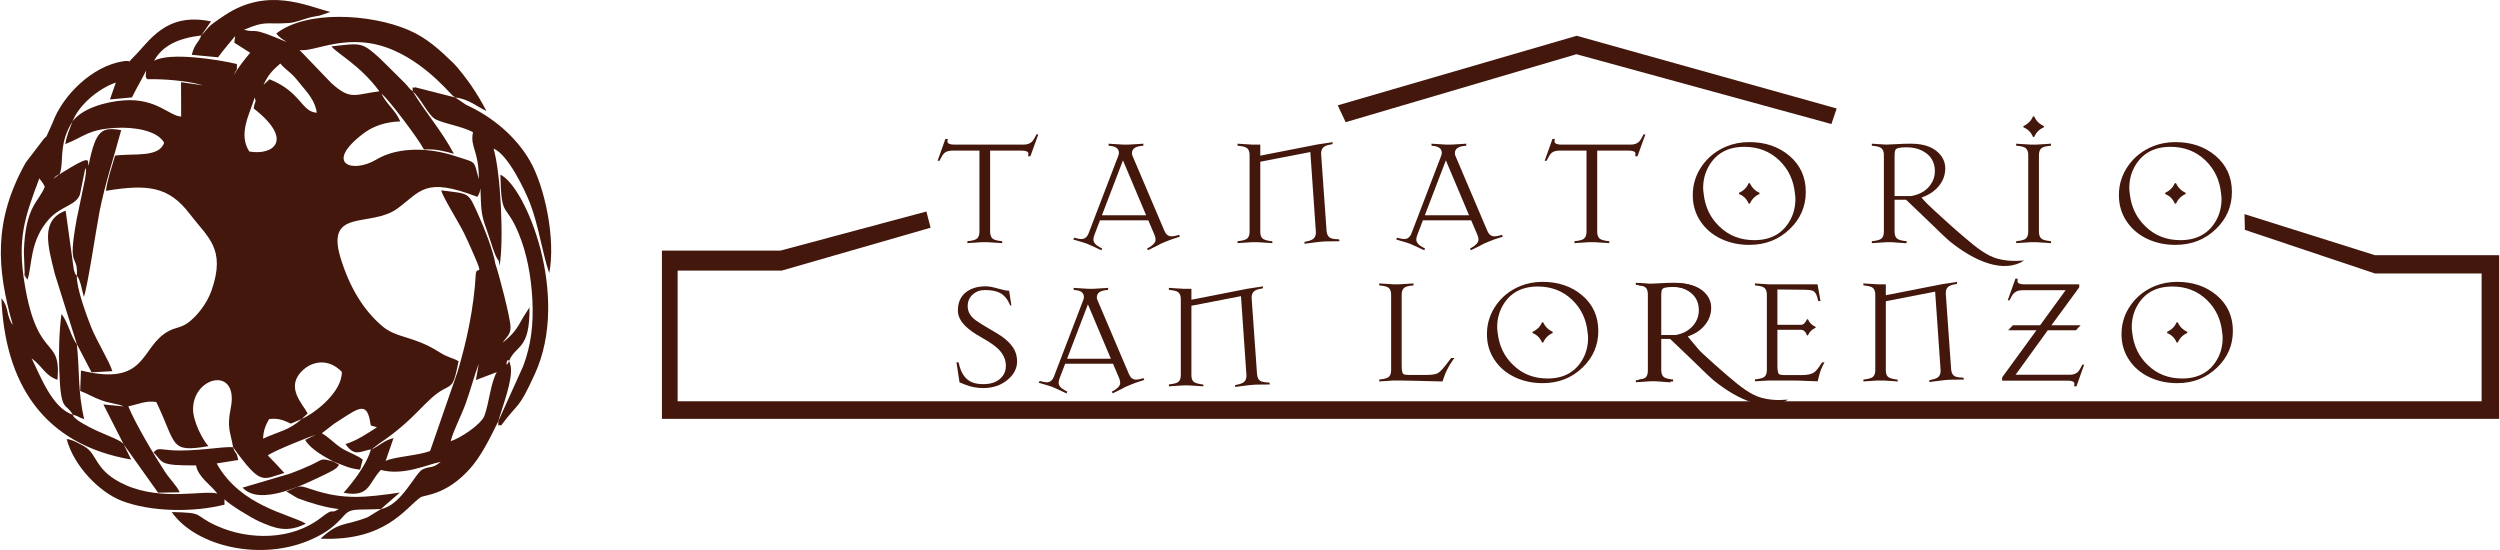 <?xml version="1.0" encoding="UTF-8"?>
<!DOCTYPE svg PUBLIC "-//W3C//DTD SVG 1.1//EN" "http://www.w3.org/Graphics/SVG/1.1/DTD/svg11.dtd">
<!-- Creator: CorelDRAW X8 -->
<svg xmlns="http://www.w3.org/2000/svg" xml:space="preserve" width="300px" height="66px" version="1.1" style="shape-rendering:geometricPrecision; text-rendering:geometricPrecision; image-rendering:optimizeQuality; fill-rule:evenodd; clip-rule:evenodd"
viewBox="0 0 298030 65610"
 xmlns:xlink="http://www.w3.org/1999/xlink">
 <defs>
  <style type="text/css">
   <![CDATA[
    .fil0 {fill:#43170C}
    .fil1 {fill:#43170C;fill-rule:nonzero}
   ]]>
  </style>
 </defs>
 <g id="Capa_x0020_1">
  <g id="_2043061028576">
   <g>
    <path class="fil0" d="M35889 49983c-1503,1366 -2710,1466 -4605,2346 34,-1068 370,-1714 721,-2340 1180,-139 1773,175 2597,543l1287 -549zm0 0l712 -668c-622,-1157 -2496,-2968 -880,-4841 1220,-1412 3309,-1831 4958,-114 43,2392 -3180,4916 -4790,5623zm20784 -4648l2486 -941c-728,1271 -912,3693 -1466,5189 -393,1058 -2880,2688 -4033,3051 328,-1287 1271,-3042 1801,-4521 595,-1658 1032,-3365 1551,-4716l-339 1938zm-42016 7676c-460,-682 -2722,-1210 -4869,-2488 -268,-160 -550,-320 -763,-508 -471,-419 -225,-139 -443,-548 -2464,-781 -3870,-4652 -4912,-6724 1331,977 1588,2058 3090,2564 463,-5328 -2328,-2046 -3900,-11314 -938,-5528 -8,-8059 1733,-12718l412 562c316,491 -44,35 242,426 -692,1847 -2337,2247 -2497,7797l95 2552c382,1721 -383,-991 134,414 20,56 73,137 92,181 18,43 58,122 100,173 585,-1582 212,-4694 2648,-7316 1377,-1482 3135,-1545 3615,-2849l648 -3168c77,211 84,79 73,529 -3,93 -105,767 -110,792l-1010 4844c-1123,6195 169,3844 36,6675 443,557 566,1593 829,2516 408,-899 1563,-8640 1893,-10264 710,-3490 1669,-6286 2565,-9613 -2296,-388 -3047,-83 -3896,4251 -153,-530 376,-1274 -2070,165 -959,564 -1340,801 -2152,1410 743,-886 739,-56 954,-1276 212,-1208 -158,-3235 1356,-5577 -375,987 -716,1706 -856,2694 2438,-985 2701,-1730 5946,-1934 2152,-135 5018,273 5842,1770 -621,1818 -3611,1232 -5855,1537 -412,1474 -894,2735 -1089,4201 5010,-833 7510,-514 9996,2752 2154,2830 4349,4118 2601,9135 -561,1610 -1770,3082 -2797,3844 -805,596 -1528,570 -2319,996 -3469,1872 -2426,6668 -10460,4704l-94 2439c906,325 1517,761 2580,1134 1053,370 1851,376 2617,713l-2429 -236 2424 4763zm14983 -34938c-1352,-2086 39,-4462 646,-6440 227,694 22,265 -119,1307 4879,3809 2296,5631 -527,5133zm19488 -7183c998,839 1878,2953 2791,3372 1222,560 2963,768 4402,1497 10,31 -14,84 -16,95 -317,1769 730,2112 713,5515 -667,-2390 -204,-1872 -2807,-2745 -2875,-964 -6722,-1209 -9424,413 -2818,1692 -6301,524 -1559,-3096 1129,-861 2624,-1412 4423,-1457 -596,-1381 -1643,-2045 -2249,-3315 806,606 4431,5407 5072,6666 1374,-95 2510,218 3568,511 -1455,-2771 -3392,-4910 -4914,-7456zm-17792 -757c582,-1273 1036,-1694 2002,-2555 508,597 801,751 1311,1223 558,515 696,771 1198,1363 741,876 1675,1926 1842,3285 -1846,-109 -1864,-2494 -5643,-3995l-710 679zm-22786 4366c683,-1850 2974,-3898 5169,-4653l-703 2018 2625 -244c570,-1160 1220,-2233 1692,-3205 -4,85 -52,464 -45,510 97,661 -152,13 193,524 1913,-44 4772,173 6633,732l-2615 -378 12 4100c-1383,-40 -2912,-2191 -6770,-1934 -2348,156 -5128,1020 -6191,2530zm45677 -2863l-4805 -1225c-357,235 -295,-414 -294,479 -485,-370 -436,-475 -972,-1020l-2958 -2928c-2148,-1939 -2219,-1804 -5755,-1409 605,816 3417,2232 5715,5362 -2971,358 -3394,1131 -5737,-988l-3784 -3938c1851,295 5878,-2315 11257,44 4322,1896 7111,5730 7199,5526 18,-41 93,61 134,97zm-30307 -7406c-415,1016 -762,886 -1146,2308l3140 296c745,-1016 1357,-1691 2044,-2539l-110 795 1898 1209c-573,674 -1647,2012 -1930,2676 314,-957 378,-300 343,-1339 -2203,-533 -8048,-1452 -9887,-376 1019,-1841 2952,-2717 5648,-3030zm0 0l1155 -1678c-5457,-1123 -7291,2339 -9321,4335 -853,839 92,226 -1176,424 -3713,582 -7244,4121 -8404,7341l-733 1621c-50,57 -215,189 -269,239l-2198 2877c-3891,6940 -3472,12635 -1540,19400 -38,-54 -91,-206 -105,-167 -15,38 -82,-130 -101,-168 -19,-38 -70,-124 -92,-171 -503,-1098 -211,-1616 -1070,-2714 413,10109 4940,17432 15485,19253l-894 -1811 4102 5759 2574 -43c-284,-718 -1197,-1596 -1736,-2420 -1297,-1982 -3591,-5843 -4389,-7839 1346,-266 2024,-708 3338,-508 2474,5126 1523,6065 6221,5261 -682,-721 -1873,-2989 -1838,-4498 91,-3873 5488,-5055 4500,-53 -471,2383 -72,2705 281,4686 3370,4680 3486,3820 6108,3062 -682,-749 -1292,-1415 -1965,-2082 417,-446 5400,-2412 5735,-2486l-1280 625c616,1114 2340,2023 3383,2600 945,323 1825,828 3164,947l318 -1187c-450,-437 -1866,-933 -2562,-1396 -869,-578 -1455,-1261 -2318,-1757l1474 -1138c588,-370 1000,-645 1544,-997 1957,-1265 2481,-1083 2826,1212 146,67 116,23 298,75l436 138c-1085,690 -2405,1598 -3754,2004 1058,1512 1672,902 3033,625 -547,1952 -2343,4147 -3263,5182 3148,602 2940,-1156 4447,-2723 2739,733 5629,-687 7140,-969 -1014,855 -1138,449 -2140,892 -878,388 -2544,4301 -4969,4733l-1609 984c-2805,1100 -3342,444 -5615,2555 7731,347 10106,-3645 11911,-4920 466,-329 2974,-189 5858,-3366 1340,-1477 2389,-3579 3442,-5739 457,-1705 1755,-4877 1467,-6549 -8,-47 -33,-123 -43,-165 -368,-1616 -728,923 -150,-462 820,-1961 2506,-1257 2436,-6385l-752 1183c-774,1420 -1180,2001 -2449,3026 427,-665 926,-895 943,-1830 18,-1031 -1461,-6631 -1804,-7547 -257,-1597 -1356,-4360 -1974,-5723 -1329,-2935 -989,-2617 -4492,-3070 133,698 2117,3874 2718,5094 423,858 780,1680 1200,2643 1180,2708 362,1240 210,2171 -220,4132 -1115,8188 -2175,11725l-3276 9450c-1193,524 -4545,724 -5312,1204l942 -2729c-1037,219 -1584,836 -2612,1357 47,-50 116,-110 152,-140l775 -588c4418,-2959 5497,-5292 7635,-6437 1174,-628 1222,-493 1814,-3365 -713,-442 -1178,-374 -2303,-1090 -3137,-1998 -5077,-1609 -6842,-3130 -2195,-1893 -3841,-4547 -4929,-8092 -1841,-6005 3615,-3589 6774,-5905 2813,-2062 3249,-3813 9528,-1398 166,-247 126,-142 286,-548 22,-57 73,-384 89,-467 112,2259 -14,2957 748,4928 344,893 983,3336 1435,3693l101 630c533,-3005 134,-11151 -714,-13986 1693,648 3763,4978 4364,6552 1019,2668 1380,5593 2275,8302 797,-4050 -532,-10325 -2302,-13398 -1720,-2985 -4586,-5312 -7618,-6685l-1270 -863c1550,151 2600,1097 3707,1612 -588,-1122 -1144,-2049 -1768,-2967 -508,-750 -1629,-2222 -2142,-2717 -1666,-1602 -3182,-3049 -5437,-4005 -4556,-1933 -12168,-2355 -15731,438 388,495 849,744 1237,1019 -4573,-1973 -3348,-1009 -5083,-1465 2630,-1130 2509,-622 5336,-806 810,-52 1685,-440 2434,-637 544,-144 797,-159 1246,-247l1275 -430c-2841,-744 -7458,-2992 -12536,351 -591,390 -1058,707 -1512,1052 -664,505 -807,887 -1333,1396z"/>
    <path class="fil0" d="M27710 53356c-1035,-148 -4649,559 -7413,347 -1547,-118 -1480,-289 -2086,249 1195,1212 534,1597 5082,1568 218,1372 1788,2348 2538,3363 -1507,-464 -6514,920 -10879,-992 -3897,-1706 -3313,-3744 -5063,-4680 -596,-319 -1390,-797 -2033,-834 830,3194 3890,6322 6537,7354 3430,1338 8575,1421 12287,467l0 -642c507,572 3049,2150 4139,2645 1941,881 3407,1359 5567,264 -1926,-1138 -7817,-2072 -10637,-7180l2572 -413c-286,-1286 -286,-470 -611,-1516z"/>
    <path class="fil0" d="M45365 60716c37,-44 104,-162 122,-121l2109 -1836c-4044,582 -6709,929 -10633,-419 -1568,-538 -1297,-331 -2915,276l1348 813c1429,553 3384,1135 4917,1295 -1146,732 -385,-323 -2119,1033 -3443,2694 -8576,2733 -12478,954 -2909,-1327 -1226,-1540 -5329,-1627 2865,4106 10714,5985 16771,3215 1742,-797 2637,-1519 3802,-2817 835,-930 1478,-605 4405,-766z"/>
    <path class="fil0" d="M59352 50230c-9,978 -96,272 318,538 2191,-2953 2003,-1721 4040,-6168 4275,-9334 -1117,-22374 -4118,-23763 112,5417 623,3196 2207,7073 963,2356 1459,5037 1608,7826 156,2903 -154,5480 -1105,7965l-2950 6529z"/>
    <path class="fil0" d="M9064 41040l1759 3377 2478 -139c-266,-1001 -1865,-3615 -2514,-5225 -511,-1266 -1808,-4785 -1716,-6166 -129,-169 -99,109 -359,-679l-980 -7073c-3021,1095 -2142,4135 -1290,7547l2622 8358z"/>
    <path class="fil0" d="M8582 49467c787,200 518,260 1362,535 -787,-3363 -518,-5670 -880,-8962 -660,-740 -1047,-2629 -1829,-3580 -288,2186 -336,4442 -264,6665 171,5248 756,3802 1611,5342z"/>
    <path class="fil0" d="M39691 55075c-1563,-463 -1167,-316 -2685,392 -755,353 -1737,750 -2544,1044l-5622 1658c2091,2302 7452,-418 10157,-1731 5,-2 640,-332 678,-359 497,-358 298,-144 680,-641l-664 -363z"/>
   </g>
   <polygon class="fil0" points="110408,25231 110916,27163 93140,32283 80737,32283 80737,47870 295935,47870 295935,32618 283197,32618 267694,27423 267650,25543 283197,30439 298030,30439 298030,49965 78862,49965 78862,29895 93003,29895 "/>
   <polygon class="fil0" points="159482,12564 160425,14575 187953,6468 218373,14795 219001,12941 187985,4268 "/>
   <path class="fil1" d="M116737 17965l-3208 0c-435,0 -763,101 -989,304 -159,150 -350,457 -569,917l-229 0 936 -2613 285 0c-32,109 -44,216 -38,319 13,241 294,360 845,360l8205 0c426,0 758,-103 989,-313 172,-153 360,-454 570,-907l228 0 -945 2612 -275 0c25,-103 37,-212 37,-322 -6,-238 -291,-357 -851,-357l-3714 0 0 9673c0,398 106,679 319,845 166,122 466,210 898,266 97,13 169,19 210,19l18 238 -266 -19c-885,-62 -1373,-94 -1464,-94l-717 0c-84,0 -569,32 -1455,94l-266 19 19 -238c44,0 112,-6 209,-19 435,-56 733,-144 899,-266 212,-166 319,-447 319,-845l0 -9673zm23918 10268l-238 75c-545,166 -1008,329 -1393,494l-651 276c-166,100 -597,319 -1302,663l-237 110 -85 -219c38,-10 103,-38 194,-94 538,-313 808,-629 808,-948 0,-172 -41,-357 -126,-561l-741 -1746 -5765 0 -682 1784c-69,194 -103,363 -103,504 0,357 278,679 842,967 56,31 119,62 194,91l-66 222 -238 -91c-328,-166 -776,-372 -1339,-616l-147 -66c-147,-60 -611,-204 -1393,-432l-256 -72 109 -222c50,12 119,31 213,56 263,72 479,110 651,110 397,0 685,-238 870,-717l3530 -9213c47,-128 72,-241 72,-338 0,-497 -338,-776 -1017,-845 -63,-12 -132,-19 -204,-19l-15 -247 256 19c854,63 1343,91 1468,91l713 0c122,0 611,-28 1468,-91l257 -19 -16 247c-72,0 -141,7 -203,19 -767,72 -1149,366 -1149,880 0,103 19,200 56,284l3815 8966c188,441 470,660 842,660 213,0 454,-40 717,-128 109,-34 169,-53 181,-53l110 219zm-4028 -2551l-2766 -6552 -2510 6552 5276 0zm13616 -6387l0 8356c0,372 84,638 257,788 153,141 475,251 967,323 18,6 78,12 175,19l28 0 19 225 -257 -19c-857,-62 -1345,-94 -1471,-94l-713 0c-88,0 -573,32 -1462,94l-266 19 19 -238c38,0 103,-6 200,-19 435,-56 736,-144 908,-266 213,-166 319,-447 319,-845l0 -9131c0,-404 -106,-686 -319,-845 -172,-128 -473,-213 -908,-257 -59,-12 -103,-19 -128,-19l-72 0 -19 -247 266 19c886,63 1371,91 1459,91l998 0 0 1320 6813 -1336c281,-34 794,-112 1542,-231l263 -51 0 248c-78,0 -150,12 -209,37 -435,72 -733,188 -892,348 -194,191 -279,466 -257,835l645 9100c31,398 156,670 375,817 185,122 488,188 917,200 28,7 91,13 182,19l28 0 37 226 -266 0c-813,0 -1298,6 -1458,18l-716 57c-207,18 -695,81 -1465,187l-266 38 0 -238c78,0 150,-12 210,-37 557,-91 901,-279 1035,-561 91,-181 129,-391 110,-622l-657 -9485 -5971 1157zm28931 8938l-238 75c-544,166 -1007,329 -1392,494l-651 276c-166,100 -598,319 -1302,663l-238 110 -84 -219c37,-10 103,-38 194,-94 538,-313 807,-629 807,-948 0,-172 -41,-357 -125,-561l-742 -1746 -5764 0 -682 1784c-69,194 -104,363 -104,504 0,357 279,679 842,967 56,31 119,62 194,91l-66 222 -237 -91c-329,-166 -776,-372 -1340,-616l-147 -66c-147,-60 -610,-204 -1392,-432l-257 -72 110 -222c50,12 118,31 212,56 263,72 479,110 651,110 398,0 686,-238 870,-717l3530 -9213c47,-128 72,-241 72,-338 0,-497 -338,-776 -1017,-845 -63,-12 -131,-19 -203,-19l-16 -247 257 19c854,63 1342,91 1467,91l714 0c122,0 610,-28 1467,-91l257 -19 -16 247c-72,0 -140,7 -203,19 -767,72 -1148,366 -1148,880 0,103 18,200 56,284l3815 8966c187,441 469,660 841,660 213,0 454,-40 717,-128 109,-34 169,-53 182,-53l109 219zm-4028 -2551l-2766 -6552 -2510 6552 5276 0zm14011 -7717l-3208 0c-435,0 -763,101 -989,304 -159,150 -350,457 -569,917l-229 0 936 -2613 285 0c-32,109 -44,216 -38,319 13,241 294,360 845,360l8205 0c426,0 758,-103 989,-313 172,-153 360,-454 570,-907l228 0 -945 2612 -275 0c25,-103 37,-212 37,-322 -6,-238 -291,-357 -851,-357l-3714 0 0 9673c0,398 106,679 319,845 166,122 466,210 898,266 97,13 169,19 210,19l18 238 -266 -19c-885,-62 -1373,-94 -1464,-94l-717 0c-84,0 -569,32 -1455,94l-266 19 19 -238c44,0 112,-6 209,-19 435,-56 733,-144 899,-266 212,-166 319,-447 319,-845l0 -9673zm26158 4932c0,1728 -635,3202 -1909,4425 -1301,1261 -2910,1890 -4831,1890 -1199,0 -2297,-228 -3293,-688 -1082,-495 -1930,-1214 -2550,-2156 -598,-901 -898,-1931 -898,-3092 0,-1299 379,-2478 1136,-3542 742,-1036 1718,-1797 2935,-2288 820,-329 1709,-495 2670,-495 1902,0 3495,542 4778,1625 1308,1107 1962,2547 1962,4321zm-1295 185c-154,-1580 -773,-2898 -1865,-3949 -1127,-1080 -2516,-1618 -4169,-1618 -1984,0 -3417,801 -4296,2406 -410,754 -617,1593 -617,2516 0,166 19,382 57,645 165,1587 788,2898 1874,3930 1120,1093 2510,1637 4168,1637 1984,0 3418,-804 4297,-2416 404,-748 607,-1583 607,-2509 0,-170 -19,-385 -56,-642zm-4228 63c-520,222 -901,604 -1145,1145l-148 0c-219,-541 -600,-923 -1145,-1145l0 -148c545,-244 926,-625 1145,-1145l148 0c237,526 619,908 1145,1145l0 148zm18088 247c1139,-204 1959,-729 2459,-1577 251,-420 376,-889 376,-1412 0,-1108 -516,-1921 -1549,-2444 -526,-260 -1146,-388 -1853,-388 -754,0 -1186,97 -1295,294 -72,132 -110,338 -110,629l0 4898 1972 0zm-1972 432l0 3814c0,398 107,679 323,845 165,122 466,210 901,266 100,13 166,19 203,19l19 238 -257 0c-857,-75 -1345,-113 -1470,-113l-714 0c-88,0 -573,32 -1461,94l-266 19 18 -238c38,0 104,-6 201,-19 435,-56 735,-144 907,-266 213,-166 319,-447 319,-845l0 -9131c0,-404 -106,-686 -319,-845 -172,-128 -472,-213 -907,-257 -60,-12 -129,-19 -201,-19l-18 -247 266 19c885,63 1373,91 1458,91 203,0 601,-16 1202,-53 597,-38 1176,-57 1733,-57 1693,0 2898,482 3615,1443 328,444 494,942 494,1486 0,827 -278,1559 -835,2203 -507,583 -1174,1011 -2000,1293 413,491 937,1009 1493,1514l1942 1765c649,589 1461,1274 1668,1452 1465,1262 2681,2208 3978,2568 1699,472 3278,140 3130,234 -2424,1538 -5865,104 -8847,-2316 -396,-322 -1208,-1114 -2466,-2338l-2741 -2619 -1368 0zm17809 -8637c-544,231 -926,613 -1148,1145l-153 0c-216,-538 -595,-920 -1139,-1145l0 -148c544,-247 923,-629 1139,-1148l153 0c222,519 604,901 1148,1148l0 148zm858 13819l-266 -19c-886,-62 -1371,-94 -1455,-94l-717 0c-91,0 -579,32 -1464,94l-266 19 18 -238c44,0 113,-6 210,-19 435,-56 732,-144 898,-266 213,-166 319,-447 319,-845l0 -9131c0,-398 -106,-679 -319,-845 -166,-128 -463,-213 -898,-257 -59,-12 -131,-19 -210,-19l-18 -247 266 19c885,63 1373,91 1464,91l717 0c84,0 569,-28 1455,-91l266 -19 -19 247c-37,0 -106,7 -210,19 -435,50 -732,135 -898,257 -212,159 -319,441 -319,845l0 9131c0,398 107,679 319,845 166,122 467,210 898,266 97,13 170,19 210,19l19 238zm21574 -6109c0,1728 -635,3202 -1909,4425 -1302,1261 -2910,1890 -4832,1890 -1198,0 -2297,-228 -3292,-688 -1083,-495 -1931,-1214 -2550,-2156 -598,-901 -899,-1931 -899,-3092 0,-1299 379,-2478 1136,-3542 742,-1036 1718,-1797 2936,-2288 820,-329 1708,-495 2669,-495 1903,0 3496,542 4779,1625 1308,1107 1962,2547 1962,4321zm-1296 185c-153,-1580 -773,-2898 -1865,-3949 -1126,-1080 -2516,-1618 -4168,-1618 -1984,0 -3417,801 -4297,2406 -410,754 -616,1593 -616,2516 0,166 18,382 56,645 166,1587 789,2898 1875,3930 1120,1093 2509,1637 4168,1637 1984,0 3417,-804 4296,-2416 404,-748 608,-1583 608,-2509 0,-170 -19,-385 -57,-642zm-4227 63c-520,222 -902,604 -1146,1145l-147 0c-219,-541 -601,-923 -1145,-1145l0 -148c544,-244 926,-625 1145,-1145l147 0c238,526 620,908 1146,1145l0 148z"/>
   <path class="fil1" d="M121232 43110c0,836 -378,1571 -1137,2200 -787,653 -1751,982 -2897,982 -762,0 -1478,-134 -2144,-403l-691 -273 -362 -2392 254 0c247,1212 752,1993 1518,2340 381,176 855,263 1425,263 1081,0 1865,-341 2351,-1026 230,-328 344,-718 344,-1174 0,-883 -437,-1664 -1307,-2342 -428,-335 -1023,-713 -1779,-1137 -1118,-629 -1880,-1270 -2286,-1924 -235,-372 -353,-765 -353,-1184 0,-1211 520,-2057 1561,-2543 502,-230 1082,-344 1742,-344 381,0 870,86 1468,263 598,174 1047,264 1342,264l272 1756 -145 0c-276,-691 -666,-1180 -1168,-1465 -450,-248 -1069,-372 -1859,-372 -570,0 -1051,180 -1447,536 -397,359 -595,818 -595,1382 0,678 331,1251 998,1719 328,230 774,511 1344,846 865,502 1428,846 1689,1026 613,430 1075,886 1391,1360 313,477 471,1022 471,1642z"/>
   <path id="1" class="fil1" d="M136406 45322l-235 74c-539,164 -998,326 -1379,490l-645 272c-164,100 -591,316 -1288,657l-236 109 -83 -217c37,-9 102,-37 192,-93 532,-310 799,-623 799,-939 0,-170 -40,-353 -124,-554l-734 -1729 -5707 0 -676 1766c-68,192 -102,359 -102,499 0,353 276,672 834,957 55,31 117,62 192,90l-65 220 -236 -90c-325,-164 -768,-369 -1326,-611l-146 -65c-145,-58 -604,-201 -1378,-427l-254 -71 108 -220c50,12 118,31 211,55 260,72 474,109 644,109 394,0 679,-236 862,-710l3494 -9121c47,-127 72,-238 72,-334 0,-493 -335,-769 -1007,-837 -62,-12 -130,-19 -202,-19l-15 -244 254 18c846,62 1329,90 1453,90l706 0c121,0 605,-28 1453,-90l254 -18 -15 244c-71,0 -140,7 -201,19 -760,71 -1138,362 -1138,871 0,102 19,198 56,282l3777 8876c186,437 465,654 833,654 211,0 450,-41 710,-127 108,-34 167,-53 180,-53l108 217zm-3987 -2525l-2739 -6488 -2485 6488 5224 0z"/>
   <path id="2" class="fil1" d="M142026 36473l0 8273c0,368 83,632 254,780 151,140 471,248 957,320 19,6 77,12 173,18l28 0 19 223 -254 -18c-849,-62 -1332,-93 -1456,-93l-707 0c-86,0 -567,31 -1447,93l-263 18 19 -235c37,0 102,-6 198,-19 431,-56 728,-142 898,-263 211,-164 316,-443 316,-837l0 -9040c0,-400 -105,-679 -316,-837 -170,-127 -467,-211 -898,-254 -59,-12 -102,-19 -127,-19l-71 0 -19 -244 263 18c877,62 1357,90 1444,90l989 0 0 1308 6744 -1323c279,-34 787,-112 1528,-230l260 -49 0 245c-77,0 -149,12 -208,37 -430,71 -725,186 -883,344 -192,189 -275,461 -254,827l639 9010c31,393 155,663 371,808 183,121 484,186 908,198 28,7 90,13 180,19l28 0 37 223 -263 0c-806,0 -1286,6 -1444,19l-710 55c-204,19 -687,81 -1450,186l-263 38 0 -236c77,0 149,-12 208,-37 551,-90 892,-276 1025,-555 90,-179 127,-387 109,-616l-651 -9391 -5911 1146z"/>
   <path class="fil1" d="M166125 45392c-86,0 -564,31 -1437,92l-262 19 18 -235c37,0 102,-6 198,-18 428,-56 724,-142 894,-262 210,-164 315,-441 315,-833l0 -8999c0,-398 -105,-675 -315,-833 -170,-126 -466,-209 -894,-253 -59,-12 -127,-18 -198,-18l-18 -244 262 19c873,61 1351,89 1437,89l703 0c121,0 605,-28 1447,-89l253 -19 -13 244c-74,0 -139,6 -200,18 -429,40 -725,127 -888,253 -213,161 -318,438 -318,830l0 8499c0,620 96,956 290,1012 120,40 336,62 651,62l1924 0c697,0 1172,-65 1422,-198 249,-132 592,-481 1027,-1048l586 -771 388 0c-651,857 -1119,1788 -1409,2794 -272,-10 -577,-16 -922,-19l-2141 -55c-1085,-25 -1782,-37 -2097,-37l-703 0z"/>
   <path id="1" class="fil1" d="M190565 39483c0,1702 -626,3155 -1881,4361 -1283,1242 -2868,1862 -4762,1862 -1181,0 -2264,-225 -3244,-678 -1067,-488 -1903,-1197 -2514,-2125 -589,-888 -885,-1903 -885,-3047 0,-1280 373,-2443 1120,-3491 731,-1021 1693,-1770 2892,-2255 808,-323 1684,-487 2631,-487 1875,0 3445,534 4709,1601 1289,1092 1934,2510 1934,4259zm-1277 182c-151,-1558 -762,-2856 -1838,-3892 -1110,-1064 -2479,-1595 -4108,-1595 -1955,0 -3367,790 -4234,2372 -404,743 -608,1570 -608,2479 0,164 19,377 56,636 163,1563 777,2855 1847,3873 1104,1076 2474,1613 4108,1613 1955,0 3368,-792 4234,-2381 398,-737 599,-1560 599,-2473 0,-167 -19,-379 -56,-632zm-4166 61c-512,219 -888,596 -1129,1129l-145 0c-216,-533 -592,-910 -1129,-1129l0 -145c537,-240 913,-616 1129,-1128l145 0c234,518 611,894 1129,1128l0 145z"/>
   <path id="2" class="fil1" d="M200017 39970c1122,-200 1930,-719 2424,-1554 246,-414 370,-876 370,-1391 0,-1092 -509,-1894 -1527,-2409 -518,-256 -1129,-382 -1826,-382 -743,0 -1168,95 -1276,290 -71,129 -108,333 -108,620l0 4826 1943 0zm-1943 426l0 3759c0,392 105,669 317,833 164,120 460,206 889,262 98,12 163,18 200,18l19 235 -253 0c-845,-74 -1326,-111 -1450,-111l-703 0c-86,0 -564,31 -1440,92l-262 19 18 -235c37,0 102,-6 198,-18 428,-56 724,-142 894,-262 210,-164 315,-441 315,-833l0 -8999c0,-398 -105,-675 -315,-833 -170,-126 -466,-209 -894,-253 -59,-12 -127,-18 -198,-18l-18 -244 262 19c873,61 1354,89 1437,89 200,0 592,-15 1184,-52 589,-37 1160,-56 1709,-56 1668,0 2855,475 3562,1422 324,438 487,928 487,1465 0,814 -274,1536 -823,2171 -500,574 -1157,996 -1971,1274 407,484 848,1011 1317,1585l1511 1863c540,675 894,1122 1055,1338 138,163 336,416 589,762 64,101 98,179 98,234 -6,25 -18,49 -37,80 -46,25 -86,37 -117,37 -157,0 -524,-253 -1101,-758 -379,-330 -1190,-1098 -2430,-2304l-2702 -2581 -1347 0z"/>
   <path id="3" class="fil1" d="M214739 39341l-2810 0 0 4327c0,623 96,959 290,1011 121,43 336,65 651,65l1977 0c657,0 1144,-105 1455,-318 253,-172 568,-570 941,-1184l305 -37c-336,620 -564,1209 -684,1764 -74,315 -114,484 -127,515l-1128 -37c-771,-37 -1363,-55 -1774,-55l-2889 0c-87,0 -565,24 -1438,77l-262 15 19 -234c37,0 102,-6 197,-19 429,-55 725,-142 895,-262 209,-160 314,-438 314,-829l0 -8987c0,-398 -105,-676 -314,-830 -170,-126 -466,-209 -895,-253 -58,-12 -126,-18 -197,-18l-19 -244 262 19c873,61 1351,92 1438,92l5773 0 351 1996 -262 0c-95,-361 -166,-605 -216,-725 -132,-290 -296,-463 -487,-524 -194,-59 -490,-93 -885,-99l-3291 -34 0 4216 2810 0c284,0 524,-222 725,-666l108 0c185,428 490,727 912,903l0 117c-428,189 -734,488 -912,904l-108 0c-170,-444 -411,-666 -725,-666z"/>
   <path id="4" class="fil1" d="M224863 35933l0 8234c0,367 83,629 253,777 151,139 469,247 953,318 18,6 77,12 172,19l28 0 19 222 -253 -19c-845,-61 -1326,-92 -1450,-92l-703 0c-86,0 -564,31 -1440,92l-262 19 18 -235c37,0 102,-6 198,-18 428,-56 724,-142 894,-262 210,-164 315,-441 315,-833l0 -8999c0,-398 -105,-675 -315,-833 -170,-126 -466,-209 -894,-253 -59,-12 -102,-18 -127,-18l-71 0 -18 -244 262 19c873,61 1351,89 1437,89l984 0 0 1302 6714 -1317c277,-34 783,-111 1520,-228l259 -50 0 244c-77,0 -148,12 -206,37 -429,71 -722,185 -879,342 -192,188 -275,460 -253,824l635 8968c31,391 154,660 370,805 182,120 481,185 904,197 27,6 89,12 179,19l27 0 37 222 -262 0c-802,0 -1280,6 -1437,18l-706 56c-204,18 -685,80 -1443,185l-263 37 0 -235c78,0 148,-12 207,-37 549,-89 888,-274 1021,-552 89,-179 126,-385 108,-613l-648 -9348 -5884 1141z"/>
   <path id="5" class="fil1" d="M242833 39396l-3374 0 552 -592 3253 0 3044 -4182 -5150 0c-475,0 -830,136 -1064,407 -151,173 -308,438 -472,796l-216 0 922 -2590 278 18c-28,108 -40,213 -34,315 12,234 290,351 830,351l6531 0 4 352 -3322 4533 3482 0 -552 592 -3362 0 -3842 5311 6427 0c422,0 746,-102 977,-308 158,-145 343,-445 559,-895l218 0 -922 2591 -280 -19c24,-101 37,-206 37,-314 -6,-235 -284,-352 -833,-352l-7787 0 0 -388 4096 -5626z"/>
   <path id="6" class="fil1" d="M266264 39483c0,1702 -626,3155 -1881,4361 -1283,1242 -2868,1862 -4762,1862 -1181,0 -2264,-225 -3244,-678 -1067,-488 -1903,-1197 -2514,-2125 -589,-888 -885,-1903 -885,-3047 0,-1280 373,-2443 1120,-3491 731,-1021 1693,-1770 2892,-2255 808,-323 1684,-487 2631,-487 1875,0 3445,534 4709,1601 1289,1092 1934,2510 1934,4259zm-1277 182c-151,-1558 -762,-2856 -1838,-3892 -1110,-1064 -2479,-1595 -4108,-1595 -1955,0 -3367,790 -4234,2372 -404,743 -608,1570 -608,2479 0,164 19,377 56,636 163,1563 777,2855 1847,3873 1104,1076 2474,1613 4108,1613 1955,0 3368,-792 4234,-2381 398,-737 599,-1560 599,-2473 0,-167 -19,-379 -56,-632zm-4166 61c-512,219 -889,596 -1129,1129l-145 0c-216,-533 -592,-910 -1129,-1129l0 -145c537,-240 913,-616 1129,-1128l145 0c234,518 611,894 1129,1128l0 145z"/>
   <path class="fil1" d="M199723 39984c1139,-203 1959,-729 2460,-1577 250,-419 375,-889 375,-1411 0,-1108 -516,-1922 -1549,-2445 -526,-259 -1145,-388 -1852,-388 -755,0 -1186,97 -1296,295 -72,131 -110,338 -110,629l0 4897 1972 0zm-1972 432l0 3815c0,397 107,679 323,845 166,122 466,209 901,266 100,12 166,18 204,18l18 238 -256 0c-858,-75 -1346,-113 -1471,-113l-714 0c-87,0 -572,32 -1461,94l-266 19 19 -238c37,0 103,-6 200,-18 435,-57 735,-144 907,-266 213,-166 320,-448 320,-845l0 -9132c0,-404 -107,-685 -320,-845 -172,-128 -472,-213 -907,-256 -60,-13 -128,-19 -200,-19l-19 -247 266 18c886,63 1374,91 1458,91 204,0 601,-15 1202,-53 598,-38 1177,-56 1734,-56 1693,0 2897,482 3614,1442 329,445 494,942 494,1487 0,826 -278,1558 -835,2203 -507,582 -1174,1011 -2000,1292 413,492 937,1009 1494,1514l1942 1765c649,590 1460,1274 1667,1452 1465,1262 2682,2209 3978,2569 1699,471 3278,140 3130,233 -2424,1538 -5864,104 -8847,-2316 -396,-322 -1208,-1114 -2466,-2338l-2741 -2619 -1368 0z"/>
  </g>
 </g>
</svg>

